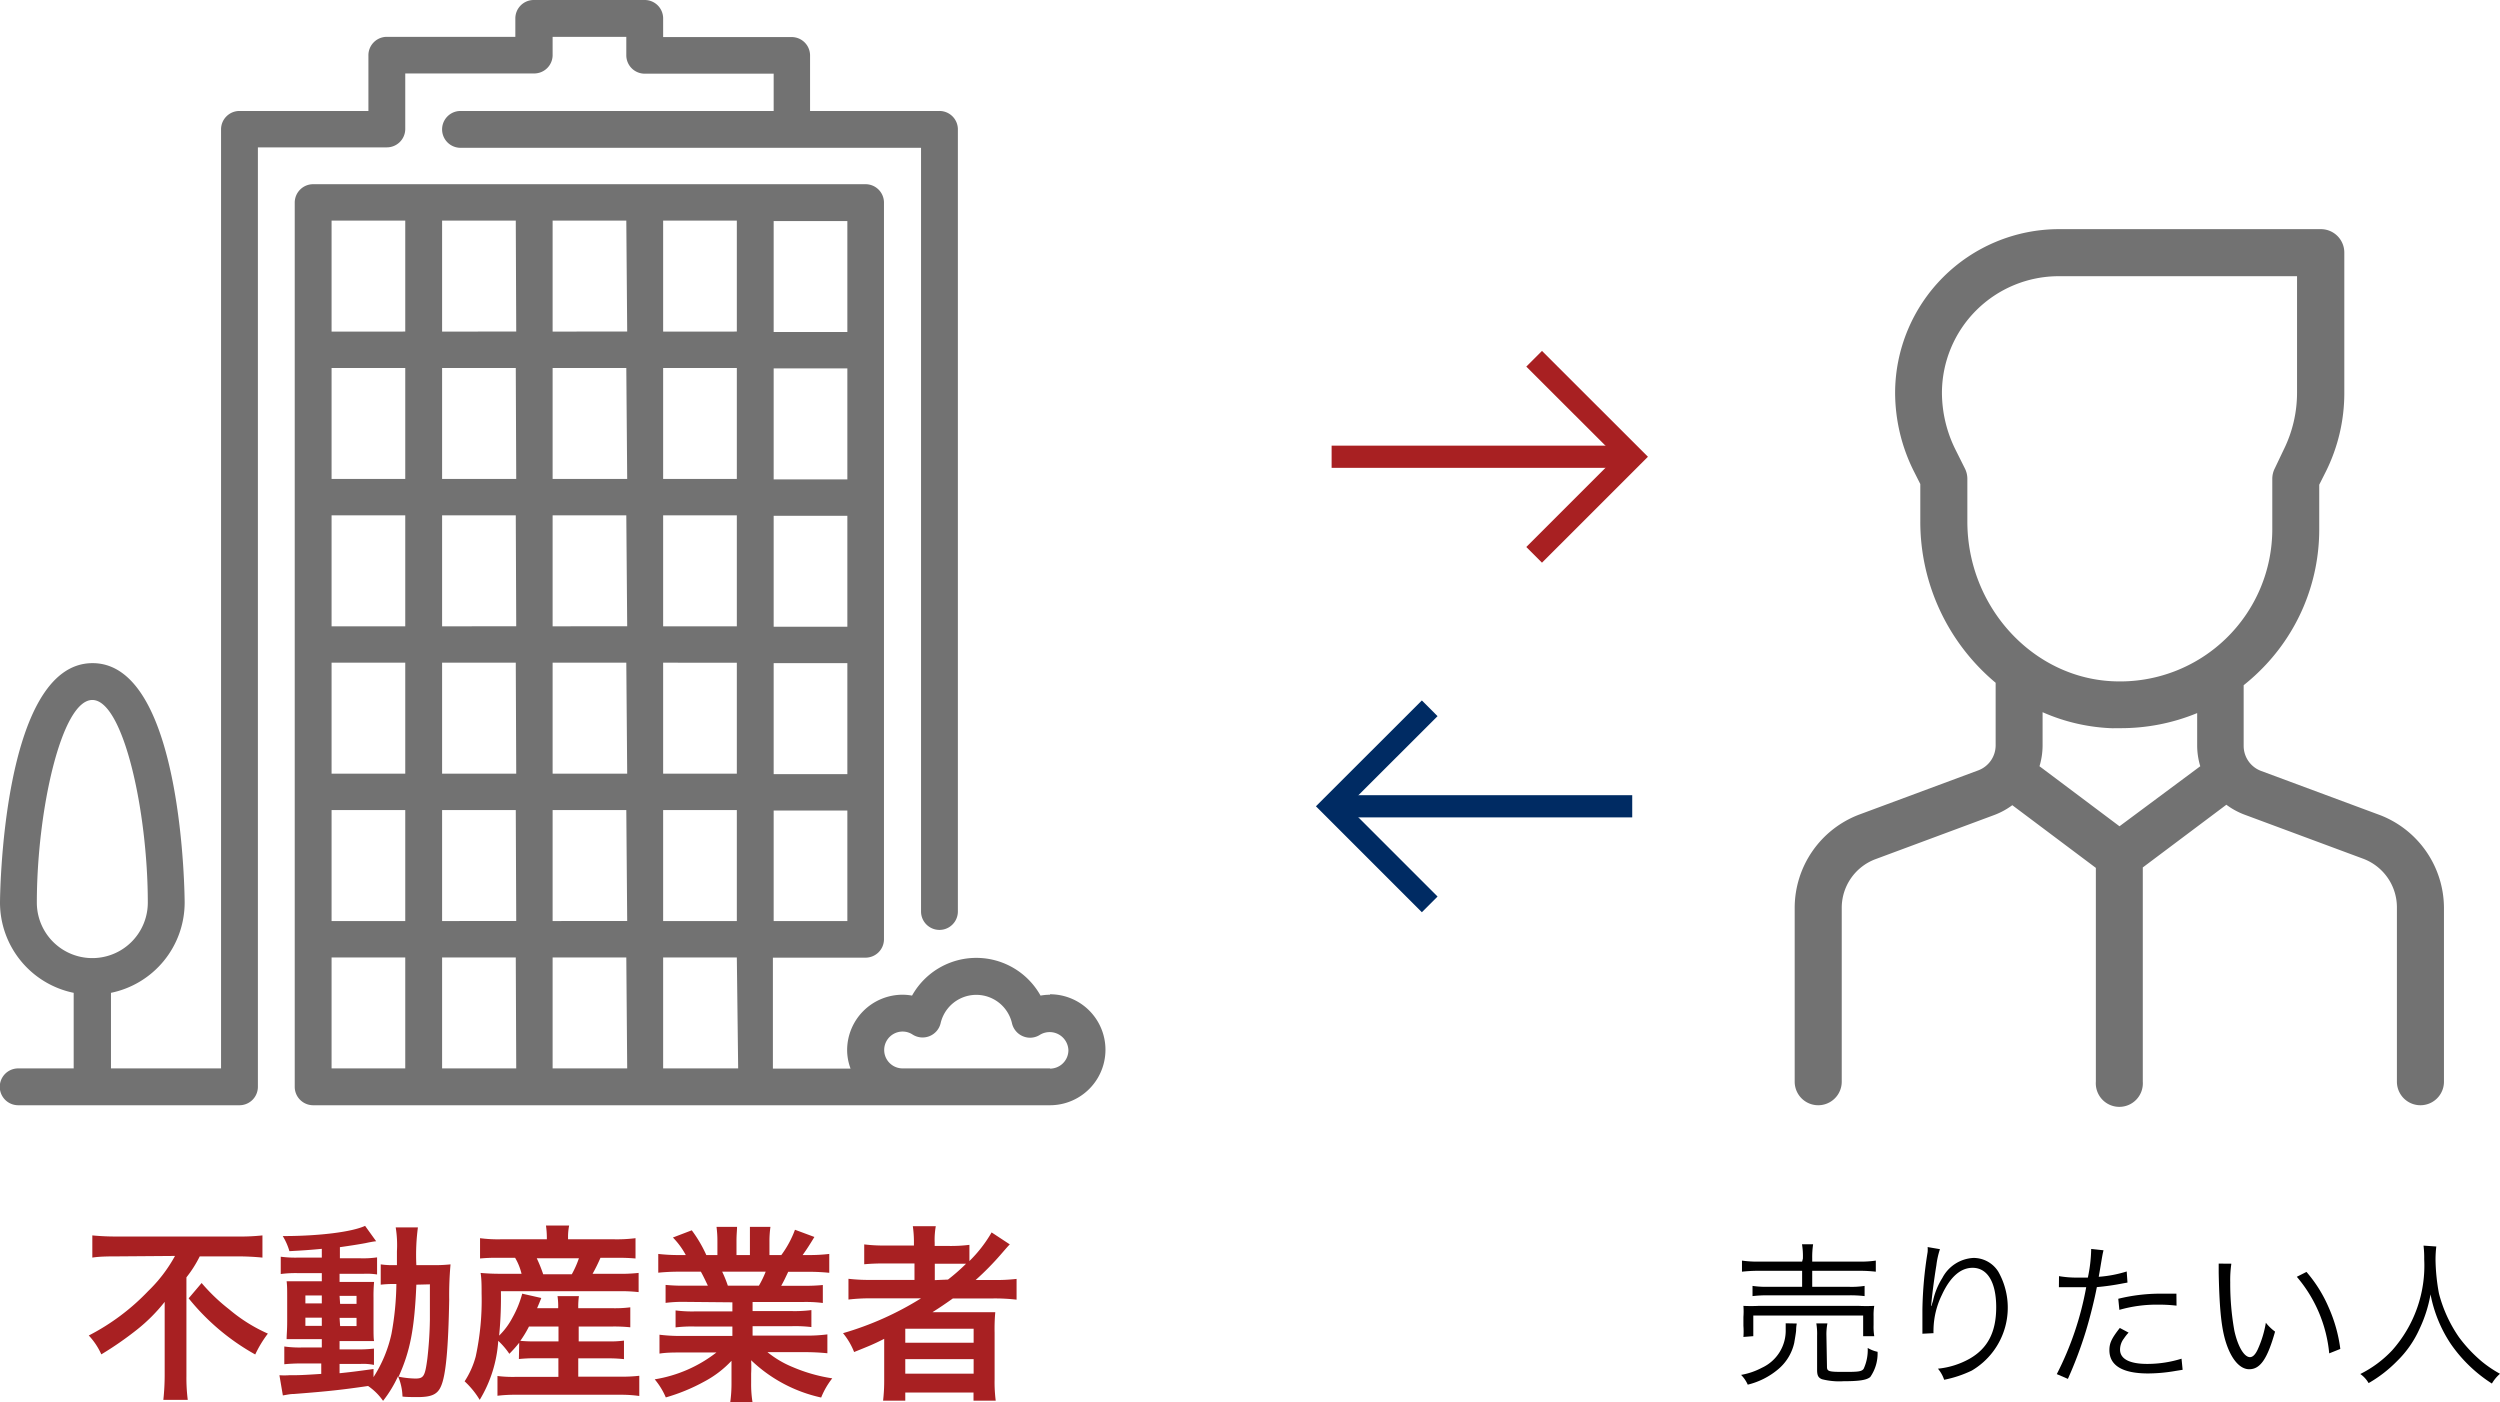<svg id="レイヤー_1" data-name="レイヤー 1" xmlns="http://www.w3.org/2000/svg" viewBox="0 0 225.29 126.3"><defs><style>.cls-1{fill:#a82022;}.cls-2{fill:#727272;}.cls-3,.cls-4{fill:none;stroke-miterlimit:10;stroke-width:2px;}.cls-3{stroke:#a82022;}.cls-4{stroke:#002b63;}</style></defs><title>アートボード 1</title><path d="M161.92,119.27a3.14,3.14,0,0,0-.06.58c0,.2-.13.91-.17,1.16a4.34,4.34,0,0,1-1.47,2.4,6.71,6.71,0,0,1-2.72,1.37,2.93,2.93,0,0,0-.6-.88,6.35,6.35,0,0,0,1.89-.65,3.68,3.68,0,0,0,2.13-3.44c0-.21,0-.33,0-.56Zm.55-5.85a6.64,6.64,0,0,0-.08-1.29h1a7.91,7.91,0,0,0-.08,1.29v.27h4.2a9.3,9.3,0,0,0,1.53-.09v1a12.61,12.61,0,0,0-1.51-.08h-4.22v1.44h3.24a7.64,7.64,0,0,0,1.48-.08v.92a10.87,10.87,0,0,0-1.48-.07h-7.15a11.4,11.4,0,0,0-1.47.07v-.92a8.5,8.5,0,0,0,1.47.08h3v-1.44h-3.86a13.41,13.41,0,0,0-1.56.08v-1a9.62,9.62,0,0,0,1.57.09h3.85Zm-5.36,7.06a6.82,6.82,0,0,0,0-1v-.8a6.73,6.73,0,0,0,0-1,13.67,13.67,0,0,0,1.38,0h9a14.07,14.07,0,0,0,1.41,0,5.05,5.05,0,0,0-.06.93v.8a5.33,5.33,0,0,0,.06,1h-1v-1.86H158v1.86Zm7.53,2.68c0,.42.16.47,1.43.47s1.7,0,1.88-.29a4.06,4.06,0,0,0,.36-1.87,2.9,2.9,0,0,0,.89.35,3.72,3.72,0,0,1-.66,2.27c-.33.28-1,.38-2.41.38a6.23,6.23,0,0,1-1.94-.18c-.33-.13-.44-.34-.44-.83v-3.08a5.69,5.69,0,0,0-.07-1.12h1a5.09,5.09,0,0,0-.09,1.09Z"/><path d="M174.82,112.57a7.45,7.45,0,0,0-.32,1.44c-.23,1.41-.42,2.94-.47,3.65l.06,0c0-.11,0-.11.1-.41a6.43,6.43,0,0,1,.85-2.09,3.35,3.35,0,0,1,2.8-1.8,2.63,2.63,0,0,1,2.24,1.24,6.58,6.58,0,0,1-2.39,8.91,10.36,10.36,0,0,1-2.49.83,3.09,3.09,0,0,0-.56-1,7.31,7.31,0,0,0,2.84-.89c1.64-.93,2.41-2.4,2.41-4.65s-.79-3.55-2.13-3.55c-1.06,0-2,.79-2.76,2.43a7.35,7.35,0,0,0-.76,3.13,3.07,3.07,0,0,0,0,.33l-1,.05v-.41l0-1.46v-.32a35.28,35.28,0,0,1,.47-5.17,2.68,2.68,0,0,0,0-.45Z"/><path d="M185.55,115a9.16,9.16,0,0,0,1.76.13c.28,0,.43,0,.84,0a13.35,13.35,0,0,0,.3-2.58l1.11.12c-.08.33-.08.33-.25,1.33-.07.44-.11.64-.18,1.06a11.06,11.06,0,0,0,2.52-.48l.07,1-.39.07a22.54,22.54,0,0,1-2.37.34c-.21,1.1-.6,2.69-1,4a36.89,36.89,0,0,1-1.61,4.27l-1-.43A28.12,28.12,0,0,0,188,116c-.28,0-.45,0-1,0s-.61,0-1.16,0h-.3Zm6.27,5.09a3.78,3.78,0,0,0-.42.53,1.64,1.64,0,0,0-.35,1c0,.84.85,1.29,2.45,1.29a10.39,10.39,0,0,0,3.09-.47l.1,1-.62.1a14.67,14.67,0,0,1-2.49.23c-2.3,0-3.49-.71-3.49-2.1,0-.63.2-1.06.94-2Zm4.32-2.43a13.88,13.88,0,0,0-1.65-.09,12.18,12.18,0,0,0-3.5.47l-.1-1a15.92,15.92,0,0,1,3.71-.46c.27,0,.48,0,1.53,0Z"/><path d="M201.08,113.88a10.21,10.21,0,0,0-.1,1.67,24,24,0,0,0,.37,4.36c.31,1.42.88,2.39,1.41,2.39.25,0,.49-.24.7-.7a9.58,9.58,0,0,0,.73-2.4,4.2,4.2,0,0,0,.83.8c-.69,2.45-1.33,3.39-2.33,3.39-.78,0-1.51-.78-2-2.13s-.68-3.12-.75-6.57c0-.53,0-.57,0-.82Zm6.77.74a12.27,12.27,0,0,1,2,3.2,13.34,13.34,0,0,1,1.05,3.74l-1,.4a12.41,12.41,0,0,0-2.92-6.9Z"/><path d="M219.55,112.33a9.91,9.91,0,0,0-.07,1.24,17.9,17.9,0,0,0,.31,3,12.38,12.38,0,0,0,1.8,3.93,12.78,12.78,0,0,0,2.08,2.21,10.59,10.59,0,0,0,1.62,1.09,3.46,3.46,0,0,0-.73.88,13,13,0,0,1-3.71-3.58,12.1,12.1,0,0,1-1.82-4.46,12.12,12.12,0,0,1-1,3.13,9.4,9.4,0,0,1-2,2.87,11.85,11.85,0,0,1-2.58,2,2.56,2.56,0,0,0-.75-.82,10.16,10.16,0,0,0,2.86-2.12,11.48,11.48,0,0,0,2.9-8.22,9.7,9.7,0,0,0-.06-1.23Z"/><path class="cls-1" d="M10.64,113.22c-.73,0-1.64,0-2.32.11v-2a22,22,0,0,0,2.26.1H21.39a18.59,18.59,0,0,0,2.26-.1v2c-.68-.07-1.48-.11-2.21-.11H18a10.62,10.62,0,0,1-1.2,1.89V124a15.72,15.72,0,0,0,.12,2.15h-2.2a21,21,0,0,0,.12-2.15v-5.1c0-.61,0-.83,0-1.58a15.21,15.21,0,0,1-2.48,2.49,30.55,30.55,0,0,1-3.23,2.24A6.11,6.11,0,0,0,8,120.35a20.07,20.07,0,0,0,5.35-4,13.23,13.23,0,0,0,2.42-3.17Zm7.53,2.4A16.65,16.65,0,0,0,20.66,118a14.42,14.42,0,0,0,3.48,2.18A10.34,10.34,0,0,0,23,122.06a20.52,20.52,0,0,1-6-5.06Z"/><path class="cls-1" d="M29,112.54c-1.17.11-1.65.14-2.92.21a5.5,5.5,0,0,0-.6-1.36c3.34,0,6.26-.38,7.42-.92l1,1.39c-.16,0-.72.11-.94.16-.63.12-1.48.25-2.33.37v1h1.77a8.88,8.88,0,0,0,1.58-.08v1.54a6.07,6.07,0,0,0-1.22-.06H30.6v.73h1.69c.76,0,1.07,0,1.42,0a14.71,14.71,0,0,0-.05,1.49v2.3c0,.81,0,1.32.05,1.54-.39,0-.73,0-1.53,0H30.6v.75h1.5a11.76,11.76,0,0,0,1.6-.07V123a4.83,4.83,0,0,0-1.19-.09H30.6v.84c.89-.09,1.46-.16,3.06-.38v.73a11.85,11.85,0,0,0,1.62-3.91,26.2,26.2,0,0,0,.44-4.48,10.69,10.69,0,0,0-1.41.06v-1.83a7.47,7.47,0,0,0,1.2.07h.26c0-.43,0-.72,0-1.25a10,10,0,0,0-.11-2.15h2a18.9,18.9,0,0,0-.14,3.4H39a13.64,13.64,0,0,0,1.6-.07,31.23,31.23,0,0,0-.12,3.19c-.08,4.39-.3,6.79-.73,7.77-.31.75-.85,1-2.12,1-.28,0-1.11,0-1.36-.05a5,5,0,0,0-.4-1.83,11,11,0,0,1-1.35,2.22,5.21,5.21,0,0,0-1.35-1.34c-2.33.34-3.57.48-6.68.72-.32,0-.58.06-1,.13l-.31-1.82a6.41,6.41,0,0,0,.88,0c.77,0,1.09,0,2.89-.12v-.94H27.2a15.58,15.58,0,0,0-1.58.07v-1.6a9.85,9.85,0,0,0,1.6.09H29v-.75H27.47c-.76,0-1.17,0-1.64,0,0-.42.05-.78.05-1.61V117c0-.8,0-1.12-.05-1.54.47,0,.91,0,1.66,0H29v-.73H26.88a10.06,10.06,0,0,0-1.58.08v-1.56a10.06,10.06,0,0,0,1.58.08H29Zm-1.48,4.2v.72H29v-.72Zm0,2v.74H29v-.74Zm3.13-1.24h1.48v-.72H30.6Zm0,2h1.48v-.74H30.6Zm6.87-3.73c-.17,4-.56,6-1.6,8.29a8.5,8.5,0,0,0,1.5.17c.76,0,.88-.2,1.09-1.78a35.14,35.14,0,0,0,.23-3.52c0-.6,0-.6,0-2,0-.53,0-.63,0-1.19Z"/><path class="cls-1" d="M46.79,121a11.8,11.8,0,0,1-.89,1,6.74,6.74,0,0,0-1-1.17,11.71,11.71,0,0,1-1.67,5.32,7.63,7.63,0,0,0-1.36-1.67,7.73,7.73,0,0,0,1-2.24,24,24,0,0,0,.53-5.66c0-.68,0-1.31-.09-1.87.66.06,1.17.08,1.94.08H47a5.18,5.18,0,0,0-.58-1.44H45a15.18,15.18,0,0,0-1.74.06v-1.83a12.27,12.27,0,0,0,1.86.1h4.16v-.17a8.06,8.06,0,0,0-.08-1.07h2.09a5.19,5.19,0,0,0-.1,1.07v.17h4.16a13.37,13.37,0,0,0,1.92-.1v1.83a16.93,16.93,0,0,0-1.82-.06H54.11a15,15,0,0,1-.71,1.44h2.24a15.1,15.1,0,0,0,1.91-.08v1.73a14.24,14.24,0,0,0-1.91-.08H45.14a35.09,35.09,0,0,1-.16,4,6.41,6.41,0,0,0,1.19-1.6,9.4,9.4,0,0,0,.89-2.18l1.72.39c-.17.43-.17.43-.38.92h1.9a6.14,6.14,0,0,0-.06-1.09h1.93a6.92,6.92,0,0,0-.06,1.09h3.06a10.81,10.81,0,0,0,1.63-.08v1.8a14.37,14.37,0,0,0-1.65-.07h-3v1.34h2.55a9.86,9.86,0,0,0,1.53-.07v1.67a12.67,12.67,0,0,0-1.53-.07H52.11v1.65H56a13.6,13.6,0,0,0,1.61-.08v1.82a11.74,11.74,0,0,0-1.66-.11H46.46a13,13,0,0,0-1.63.09V124a11.21,11.21,0,0,0,1.6.08h3.89V122.4h-2a14.4,14.4,0,0,0-1.56.07Zm.88-1.46a9.79,9.79,0,0,1-.78,1.29,12.63,12.63,0,0,0,1.44.05h2v-1.34Zm3.86-4.71a8.88,8.88,0,0,0,.64-1.44h-3.8a12.74,12.74,0,0,1,.58,1.44Z"/><path class="cls-1" d="M61.73,117.32a12.25,12.25,0,0,0-1.75.09v-1.62a15.65,15.65,0,0,0,1.75.07h2.06c-.26-.55-.45-.94-.63-1.26H61.32a18.51,18.51,0,0,0-2,.09V113a16,16,0,0,0,1.94.1h.54a6.89,6.89,0,0,0-1.16-1.58l1.7-.65a11.81,11.81,0,0,1,1.31,2.23h1v-1.21a9.77,9.77,0,0,0-.08-1.33h1.85c0,.31-.05.68-.05,1.26v1.28h1.21v-1.28c0-.54,0-.93,0-1.26h1.85a9.13,9.13,0,0,0-.09,1.33v1.21h1.07a9.13,9.13,0,0,0,1.23-2.28l1.75.65c-.41.68-.68,1.1-1.06,1.63h.48a15.26,15.26,0,0,0,1.92-.1v1.7a18.38,18.38,0,0,0-2-.09h-1.7c-.32.68-.39.83-.63,1.26h2a15.77,15.77,0,0,0,1.75-.07v1.62a12,12,0,0,0-1.75-.09H67.82v.82h3.55a12,12,0,0,0,1.75-.09v1.53a12.29,12.29,0,0,0-1.75-.08H67.82v.85h4.74a14.27,14.27,0,0,0,2-.11v1.7a20.31,20.31,0,0,0-2-.1H69.16a9,9,0,0,0,2.31,1.36,14.48,14.48,0,0,0,3.53,1,7,7,0,0,0-1,1.73,13.21,13.21,0,0,1-6.31-3.36,11.84,11.84,0,0,1,0,1.21v.83a10.26,10.26,0,0,0,.12,1.72h-2a12.42,12.42,0,0,0,.11-1.74v-.81c0-.4,0-.46,0-1.16a9.37,9.37,0,0,1-2.45,1.87,16.8,16.8,0,0,1-3.47,1.43,6.43,6.43,0,0,0-1-1.63,12.21,12.21,0,0,0,5.56-2.42H61.49c-.8,0-1.41,0-2.06.1v-1.7a15.33,15.33,0,0,0,2,.11H66v-.85H62.61a12.07,12.07,0,0,0-1.73.08v-1.53a11.69,11.69,0,0,0,1.73.09H66v-.82Zm6.66-1.46A9,9,0,0,0,69,114.6H65.08a10.74,10.74,0,0,1,.51,1.26Z"/><path class="cls-1" d="M78.46,117a16.45,16.45,0,0,0-2,.11v-1.87a16.38,16.38,0,0,0,2.07.1h3.88v-1.48H79.82a18.93,18.93,0,0,0-1.94.07v-1.79a14.06,14.06,0,0,0,2,.1h2.48V112a10.11,10.11,0,0,0-.1-1.5h2.07a6.94,6.94,0,0,0-.1,1.5v.28h1.22a13.4,13.4,0,0,0,1.91-.1v1.46a12,12,0,0,0,2-2.58L91,112.14c-.12.11-.37.4-.77.86a25.32,25.32,0,0,1-2.31,2.35h1.75a15.87,15.87,0,0,0,1.94-.1v1.87a17.11,17.11,0,0,0-2.11-.11H85.87c-.65.46-1.07.75-1.84,1.24h3.88c.81,0,1.29,0,1.78,0a17,17,0,0,0-.06,1.85v4.2a13.09,13.09,0,0,0,.1,1.92h-2v-.73H81.58v.73h-2a15.38,15.38,0,0,0,.1-1.92V121.6c0-.27,0-.64,0-.95-1,.51-1.4.66-2.71,1.19a6.28,6.28,0,0,0-1-1.7A27.94,27.94,0,0,0,83,117Zm3.12,4h6.16v-1.26H81.58Zm0,2.79h6.16v-1.31H81.58Zm3.85-8.48a17.36,17.36,0,0,0,1.63-1.43c-.46,0-.75,0-1.43,0H84.24v1.48Z"/><path class="cls-2" d="M214.52,73.47l-10.77-4a2.41,2.41,0,0,1-1.56-2.25V61.75c.46-.37.91-.76,1.34-1.18A17.84,17.84,0,0,0,209,47.68v-4l.61-1.21a15.86,15.86,0,0,0,1.65-7V22.77a2.11,2.11,0,0,0-2.11-2.12H185.54a14.78,14.78,0,0,0-14.76,14.76,15.86,15.86,0,0,0,1.66,7l.61,1.21V47a18.91,18.91,0,0,0,6.79,14.53v5.64a2.41,2.41,0,0,1-1.56,2.25l-10.77,4a9,9,0,0,0-5.78,8.34V97.48a2.12,2.12,0,0,0,4.24,0V81.81a4.68,4.68,0,0,1,3-4.37l10.76-4a6.6,6.6,0,0,0,1.61-.88l7.53,5.65V97.48a2.12,2.12,0,1,0,4.23,0V78.17l7.53-5.65a6.72,6.72,0,0,0,1.6.88l10.77,4a4.68,4.68,0,0,1,3,4.37V97.48a2.12,2.12,0,0,0,4.24,0V81.81A9,9,0,0,0,214.52,73.47ZM177.29,47V43.15a2.08,2.08,0,0,0-.23-.95l-.83-1.66A11.56,11.56,0,0,1,175,35.4a10.53,10.53,0,0,1,10.52-10.51H207V35.41a11.55,11.55,0,0,1-1.21,5.13L205,42.2a2.08,2.08,0,0,0-.23.95v4.53A13.72,13.72,0,0,1,190.59,61.4C183.25,61.18,177.29,54.72,177.29,47Zm13.17,18.62H191A18,18,0,0,0,198,64.26v2.92a6.51,6.51,0,0,0,.28,1.87L191,74.46l-7.21-5.41a6.51,6.51,0,0,0,.28-1.87v-3A17,17,0,0,0,190.46,65.63Z"/><polyline class="cls-3" points="138.25 50 147.09 41.16 138.25 32.33"/><line class="cls-3" x1="147" y1="41.16" x2="120" y2="41.16"/><polyline class="cls-4" points="128.84 81.5 120 72.66 128.84 63.83"/><line class="cls-4" x1="120.09" y1="72.66" x2="147.09" y2="72.66"/><path class="cls-2" d="M94.62,89.64a4.8,4.8,0,0,0-.85.08,6.63,6.63,0,0,0-11.58,0,4.8,4.8,0,0,0-.85-.08,5,5,0,0,0-5,5,4.8,4.8,0,0,0,.31,1.66h-7v-10H78a1.66,1.66,0,0,0,1.66-1.66V18.26A1.66,1.66,0,0,0,78,16.6H28.22a1.66,1.66,0,0,0-1.66,1.66V97.94a1.66,1.66,0,0,0,1.66,1.66h66.4a5,5,0,0,0,0-10ZM69.72,19.92h6.64v10H69.72Zm0,13.28h6.64v10H69.72Zm0,13.28h6.64v10H69.72Zm0,13.28h6.64v10H69.72Zm0,13.28h6.64V83H69.72ZM36.52,96.28H29.88v-10h6.64Zm0-13.28H29.88V73h6.64Zm0-13.28H29.88v-10h6.64Zm0-13.28H29.88v-10h6.64Zm0-13.28H29.88v-10h6.64Zm0-13.28H29.88v-10h6.64Zm10,66.4H39.84v-10h6.64Zm0-13.28H39.84V73h6.64Zm0-13.28H39.84v-10h6.64Zm0-13.28H39.84v-10h6.64Zm0-13.28H39.84v-10h6.64Zm0-13.28H39.84v-10h6.64Zm10,66.4H49.8v-10h6.64Zm0-13.28H49.8V73h6.64Zm0-13.28H49.8v-10h6.64Zm0-13.28H49.8v-10h6.64Zm0-13.28H49.8v-10h6.64Zm0-13.28H49.8v-10h6.64Zm10,66.4H59.76v-10H66.4ZM66.4,83H59.76V73H66.4Zm0-13.28H59.76v-10H66.4Zm0-13.28H59.76v-10H66.4Zm0-13.28H59.76v-10H66.4Zm0-13.28H59.76v-10H66.4Zm28.22,66.4H81.34a1.66,1.66,0,0,1,0-3.32,1.63,1.63,0,0,1,.9.27,1.67,1.67,0,0,0,2.52-1,3.3,3.3,0,0,1,6.44,0,1.67,1.67,0,0,0,1,1.16,1.64,1.64,0,0,0,1.52-.14,1.69,1.69,0,0,1,2.56,1.39,1.66,1.66,0,0,1-1.66,1.66Zm0,0"/><path class="cls-2" d="M36.52,11.62v-5H48.14A1.66,1.66,0,0,0,49.8,5V3.32h6.64V5A1.66,1.66,0,0,0,58.1,6.64H69.72V10H41.5a1.66,1.66,0,1,0,0,3.32H83V82.14a1.66,1.66,0,1,0,3.32,0V11.62A1.66,1.66,0,0,0,84.66,10H73V5a1.66,1.66,0,0,0-1.66-1.66H59.76V1.66A1.66,1.66,0,0,0,58.1,0h-10a1.66,1.66,0,0,0-1.66,1.66V3.32H34.86A1.66,1.66,0,0,0,33.2,5v5H21.58a1.66,1.66,0,0,0-1.66,1.66V96.28H10V89.47a8.31,8.31,0,0,0,6.64-8.13c0-.22-.09-21.58-8.3-21.58S0,81.13,0,81.34a8.31,8.31,0,0,0,6.64,8.13v6.81h-5a1.66,1.66,0,1,0,0,3.32H21.58a1.66,1.66,0,0,0,1.66-1.66V13.28H34.86a1.66,1.66,0,0,0,1.66-1.66ZM3.32,81.34c0-8.27,2.22-18.26,5-18.26s5,10,5,18.26a5,5,0,0,1-10,0Zm0,0"/></svg>
